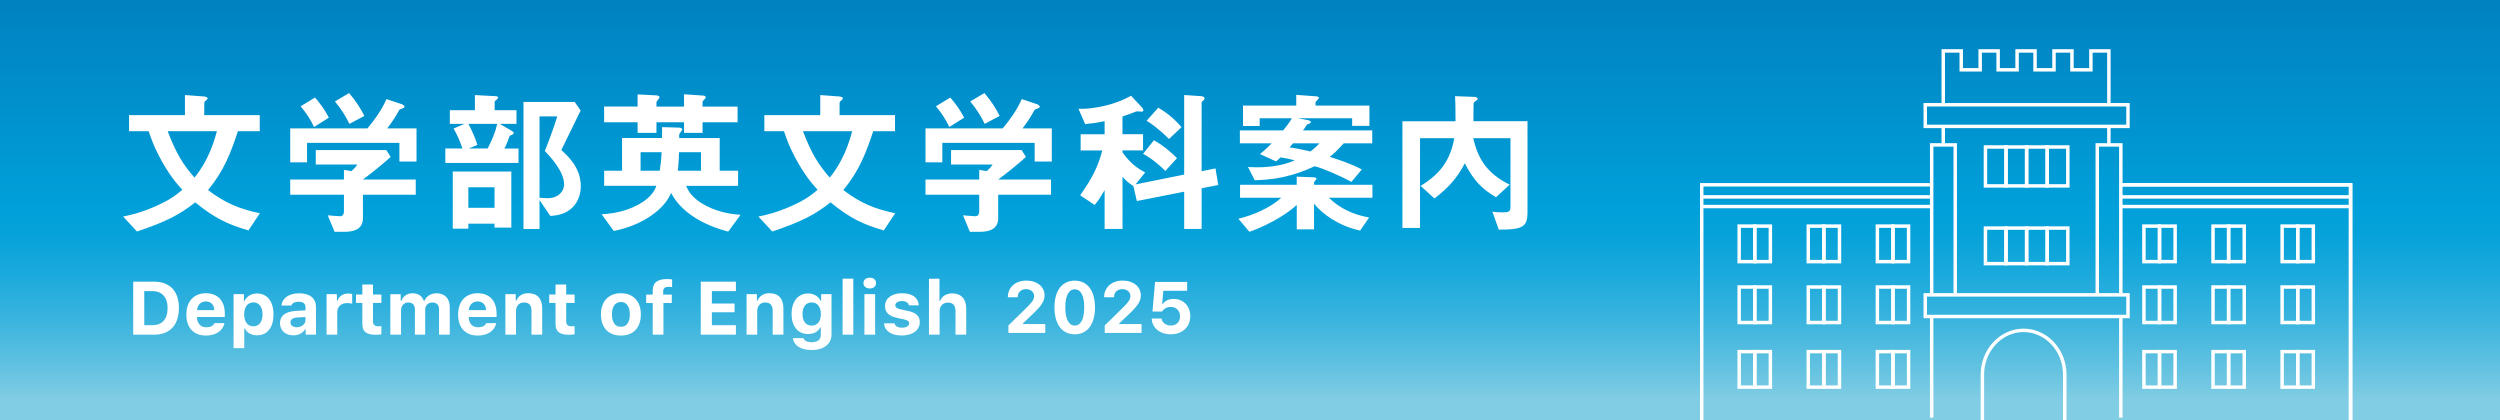<?xml version="1.0" encoding="UTF-8"?>
<svg id="_レイヤー_1" data-name="レイヤー 1" xmlns="http://www.w3.org/2000/svg" width="1000" height="168" xmlns:xlink="http://www.w3.org/1999/xlink" version="1.1" viewBox="0 0 1000 168">
  <rect x="0" y="0" width="1000" height="168" fill="#333333" stroke="none"/>
  <defs>
    <style>
      .cls-1 {
        fill: url(#_名称未設定グラデーション_2);
      }

      .cls-1, .cls-2 {
        stroke-width: 0px;
      }

      .cls-2 {
        fill: #fff;
      }
    </style>
    <linearGradient id="_名称未設定グラデーション_2" data-name="名称未設定グラデーション 2" x1="20.01" y1="-196.13" x2="20.4" y2="-196.13" gradientTransform="translate(-85672.79 8961.28) rotate(-90) scale(439.37 -439.37)" gradientUnits="userSpaceOnUse">
      <stop offset="0" stop-color="#81cde4"/>
      <stop offset=".05" stop-color="#81cde4"/>
      <stop offset=".12" stop-color="#65c3e1"/>
      <stop offset=".24" stop-color="#39b4de"/>
      <stop offset=".35" stop-color="#1aa9dc"/>
      <stop offset=".44" stop-color="#06a2da"/>
      <stop offset=".5" stop-color="#00a0da"/>
      <stop offset=".95" stop-color="#0084c2"/>
      <stop offset="1" stop-color="#0081c0"/>
    </linearGradient>
  </defs>
  <rect class="cls-1" width="1000" height="168.87"/>
  <g>
    <polygon class="cls-2" points="939.47 168.45 939.47 74.61 848.22 74.61 848.22 73.22 940.85 73.22 940.85 168.45 939.47 168.45"/>
    <polygon class="cls-2" points="772.48 74.61 681.38 74.61 681.38 168.45 680 168.45 680 73.22 772.48 73.22 772.48 74.61 772.48 74.61"/>
    <polygon class="cls-2" points="695.67 90.44 695.67 89.75 702.6 89.75 702.6 105.35 694.98 105.35 694.98 89.75 695.67 89.75 695.67 90.44 696.36 90.44 696.36 103.96 701.22 103.96 701.22 91.14 695.67 91.14 695.67 90.44 696.36 90.44 695.67 90.44"/>
    <polygon class="cls-2" points="701.91 90.44 701.91 89.75 708.84 89.75 708.84 105.35 701.22 105.35 701.22 89.75 701.91 89.75 701.91 90.44 702.6 90.44 702.6 103.96 707.46 103.96 707.46 91.14 701.91 91.14 701.91 90.44 702.6 90.44 701.91 90.44"/>
    <polygon class="cls-2" points="723.31 90.44 723.31 89.75 730.24 89.75 730.24 105.35 722.62 105.35 722.62 89.75 723.31 89.75 723.31 90.44 724 90.44 724 103.96 728.86 103.96 728.86 91.14 723.31 91.14 723.31 90.44 724 90.44 723.31 90.44"/>
    <polygon class="cls-2" points="729.55 90.44 729.55 89.75 736.48 89.75 736.48 105.35 728.86 105.35 728.86 89.75 729.55 89.75 729.55 90.44 730.24 90.44 730.24 103.96 735.1 103.96 735.1 91.14 729.55 91.14 729.55 90.44 730.24 90.44 729.55 90.44"/>
    <polygon class="cls-2" points="750.95 90.44 750.95 89.75 757.88 89.75 757.88 105.35 750.26 105.35 750.26 89.75 750.95 89.75 750.95 90.44 751.64 90.44 751.64 103.96 756.5 103.96 756.5 91.14 750.95 91.14 750.95 90.44 751.64 90.44 750.95 90.44"/>
    <polygon class="cls-2" points="757.19 90.44 757.19 89.75 764.12 89.75 764.12 105.35 756.5 105.35 756.5 89.75 757.19 89.75 757.19 90.44 757.88 90.44 757.88 103.96 762.74 103.96 762.74 91.14 757.19 91.14 757.19 90.44 757.88 90.44 757.19 90.44"/>
    <polygon class="cls-2" points="695.67 114.8 695.67 114.11 702.6 114.11 702.6 129.71 694.98 129.71 694.98 114.11 695.67 114.11 695.67 114.8 696.36 114.8 696.36 128.32 701.22 128.32 701.22 115.5 695.67 115.5 695.67 114.8 696.36 114.8 695.67 114.8"/>
    <polygon class="cls-2" points="701.91 114.8 701.91 114.11 708.84 114.11 708.84 129.71 701.22 129.71 701.22 114.11 701.91 114.11 701.91 114.8 702.6 114.8 702.6 128.32 707.46 128.32 707.46 115.5 701.91 115.5 701.91 114.8 702.6 114.8 701.91 114.8"/>
    <polygon class="cls-2" points="723.31 114.8 723.31 114.11 730.24 114.11 730.24 129.71 722.62 129.71 722.62 114.11 723.31 114.11 723.31 114.8 724 114.8 724 128.32 728.86 128.32 728.86 115.5 723.31 115.5 723.31 114.8 724 114.8 723.31 114.8"/>
    <polygon class="cls-2" points="729.55 114.8 729.55 114.11 736.48 114.11 736.48 129.71 728.86 129.71 728.86 114.11 729.55 114.11 729.55 114.8 730.24 114.8 730.24 128.32 735.1 128.32 735.1 115.5 729.55 115.5 729.55 114.8 730.24 114.8 729.55 114.8"/>
    <polygon class="cls-2" points="750.95 114.8 750.95 114.11 757.88 114.11 757.88 129.71 750.26 129.71 750.26 114.11 750.95 114.11 750.95 114.8 751.64 114.8 751.64 128.32 756.5 128.32 756.5 115.5 750.95 115.5 750.95 114.8 751.64 114.8 750.95 114.8"/>
    <polygon class="cls-2" points="757.19 114.8 757.19 114.11 764.12 114.11 764.12 129.71 756.5 129.71 756.5 114.11 757.19 114.11 757.19 114.8 757.88 114.8 757.88 128.32 762.74 128.32 762.74 115.5 757.19 115.5 757.19 114.8 757.88 114.8 757.19 114.8"/>
    <polygon class="cls-2" points="695.67 140.65 695.67 139.96 702.6 139.96 702.6 155.55 694.98 155.55 694.98 139.96 695.67 139.96 695.67 140.65 696.36 140.65 696.36 154.17 701.22 154.17 701.22 141.34 695.67 141.34 695.67 140.65 696.36 140.65 695.67 140.65"/>
    <polygon class="cls-2" points="701.91 140.65 701.91 139.96 708.84 139.96 708.84 155.55 701.22 155.55 701.22 139.96 701.91 139.96 701.91 140.65 702.6 140.65 702.6 154.17 707.46 154.17 707.46 141.34 701.91 141.34 701.91 140.65 702.6 140.65 701.91 140.65"/>
    <polygon class="cls-2" points="723.31 140.65 723.31 139.96 730.24 139.96 730.24 155.55 722.62 155.55 722.62 139.96 723.31 139.96 723.31 140.65 724 140.65 724 154.17 728.86 154.17 728.86 141.34 723.31 141.34 723.31 140.65 724 140.65 723.31 140.65"/>
    <polygon class="cls-2" points="729.55 140.65 729.55 139.96 736.48 139.96 736.48 155.55 728.86 155.55 728.86 139.96 729.55 139.96 729.55 140.65 730.24 140.65 730.24 154.17 735.1 154.17 735.1 141.34 729.55 141.34 729.55 140.65 730.24 140.65 729.55 140.65"/>
    <polygon class="cls-2" points="750.95 140.65 750.95 139.96 757.88 139.96 757.88 155.55 750.26 155.55 750.26 139.96 750.95 139.96 750.95 140.65 751.64 140.65 751.64 154.17 756.5 154.17 756.5 141.34 750.95 141.34 750.95 140.65 751.64 140.65 750.95 140.65"/>
    <polygon class="cls-2" points="757.19 140.65 757.19 139.96 764.12 139.96 764.12 155.55 756.5 155.55 756.5 139.96 757.19 139.96 757.19 140.65 757.88 140.65 757.88 154.17 762.74 154.17 762.74 141.34 757.19 141.34 757.19 140.65 757.88 140.65 757.19 140.65"/>
    <polyline class="cls-2" points="680.7 78.06 773.07 78.06 773.07 79.45 680.7 79.45"/>
    <polyline class="cls-2" points="680.7 81.93 773.07 81.93 773.07 83.31 680.7 83.31"/>
    <polyline class="cls-2" points="771.98 167.05 771.98 127.17 773.36 127.17 773.36 167.05"/>
    <polygon class="cls-2" points="771.98 117.37 771.98 57.27 782.78 57.27 782.78 117.67 781.4 117.67 781.4 58.66 773.36 58.66 773.36 117.37 771.98 117.37 771.98 117.37"/>
    <polygon class="cls-2" points="848.52 73.22 941 73.22 941 168.45 939.62 168.45 939.62 74.61 848.52 74.61 848.52 73.22 848.52 73.22"/>
    <polygon class="cls-2" points="925.33 90.44 925.33 91.14 919.78 91.14 919.78 103.96 924.64 103.96 924.64 90.44 925.33 90.44 925.33 91.14 925.33 90.44 926.02 90.44 926.02 105.35 918.4 105.35 918.4 89.75 926.02 89.75 926.02 90.44 925.33 90.44"/>
    <polygon class="cls-2" points="919.09 90.44 919.09 91.14 913.54 91.14 913.54 103.96 918.4 103.96 918.4 90.44 919.09 90.44 919.09 91.14 919.09 90.44 919.78 90.44 919.78 105.35 912.16 105.35 912.16 89.75 919.78 89.75 919.78 90.44 919.09 90.44"/>
    <polygon class="cls-2" points="897.69 90.44 897.69 91.14 892.14 91.14 892.14 103.96 897 103.96 897 90.44 897.69 90.44 897.69 91.14 897.69 90.44 898.38 90.44 898.38 105.35 890.76 105.35 890.76 89.75 898.38 89.75 898.38 90.44 897.69 90.44"/>
    <polygon class="cls-2" points="891.45 90.44 891.45 91.14 885.9 91.14 885.9 103.96 890.76 103.96 890.76 90.44 891.45 90.44 891.45 91.14 891.45 90.44 892.14 90.44 892.14 105.35 884.52 105.35 884.52 89.75 892.14 89.75 892.14 90.44 891.45 90.44"/>
    <polygon class="cls-2" points="870.05 90.44 870.05 91.14 864.5 91.14 864.5 103.96 869.36 103.96 869.36 90.44 870.05 90.44 870.05 91.14 870.05 90.44 870.75 90.44 870.75 105.35 863.12 105.35 863.12 89.75 870.75 89.75 870.75 90.44 870.05 90.44"/>
    <polygon class="cls-2" points="863.81 90.44 863.81 91.14 858.26 91.14 858.26 103.96 863.12 103.96 863.12 90.44 863.81 90.44 863.81 91.14 863.81 90.44 864.5 90.44 864.5 105.35 856.88 105.35 856.88 89.75 864.5 89.75 864.5 90.44 863.81 90.44"/>
    <polygon class="cls-2" points="925.33 114.8 925.33 115.5 919.78 115.5 919.78 128.32 924.64 128.32 924.64 114.8 925.33 114.8 925.33 115.5 925.33 114.8 926.02 114.8 926.02 129.71 918.4 129.71 918.4 114.11 926.02 114.11 926.02 114.8 925.33 114.8"/>
    <polygon class="cls-2" points="919.09 114.8 919.09 115.5 913.54 115.5 913.54 128.32 918.4 128.32 918.4 114.8 919.09 114.8 919.09 115.5 919.09 114.8 919.78 114.8 919.78 129.71 912.16 129.71 912.16 114.11 919.78 114.11 919.78 114.8 919.09 114.8"/>
    <polygon class="cls-2" points="897.69 114.8 897.69 115.5 892.14 115.5 892.14 128.32 897 128.32 897 114.8 897.69 114.8 897.69 115.5 897.69 114.8 898.38 114.8 898.38 129.71 890.76 129.71 890.76 114.11 898.38 114.11 898.38 114.8 897.69 114.8"/>
    <polygon class="cls-2" points="891.45 114.8 891.45 115.5 885.9 115.5 885.9 128.32 890.76 128.32 890.76 114.8 891.45 114.8 891.45 115.5 891.45 114.8 892.14 114.8 892.14 129.71 884.52 129.71 884.52 114.11 892.14 114.11 892.14 114.8 891.45 114.8"/>
    <polygon class="cls-2" points="870.05 114.8 870.05 115.5 864.5 115.5 864.5 128.32 869.36 128.32 869.36 114.8 870.05 114.8 870.05 115.5 870.05 114.8 870.75 114.8 870.75 129.71 863.12 129.71 863.12 114.11 870.75 114.11 870.75 114.8 870.05 114.8"/>
    <polygon class="cls-2" points="863.81 114.8 863.81 115.5 858.26 115.5 858.26 128.32 863.12 128.32 863.12 114.8 863.81 114.8 863.81 115.5 863.81 114.8 864.5 114.8 864.5 129.71 856.88 129.71 856.88 114.11 864.5 114.11 864.5 114.8 863.81 114.8"/>
    <polygon class="cls-2" points="925.33 140.65 925.33 141.34 919.78 141.34 919.78 154.17 924.64 154.17 924.64 140.65 925.33 140.65 925.33 141.34 925.33 140.65 926.02 140.65 926.02 155.55 918.4 155.55 918.4 139.96 926.02 139.96 926.02 140.65 925.33 140.65"/>
    <polygon class="cls-2" points="919.09 140.65 919.09 141.34 913.54 141.34 913.54 154.17 918.4 154.17 918.4 140.65 919.09 140.65 919.09 141.34 919.09 140.65 919.78 140.65 919.78 155.55 912.16 155.55 912.16 139.96 919.78 139.96 919.78 140.65 919.09 140.65"/>
    <polygon class="cls-2" points="897.69 140.65 897.69 141.34 892.14 141.34 892.14 154.17 897 154.17 897 140.65 897.69 140.65 897.69 141.34 897.69 140.65 898.38 140.65 898.38 155.55 890.76 155.55 890.76 139.96 898.38 139.96 898.38 140.65 897.69 140.65"/>
    <polygon class="cls-2" points="891.45 140.65 891.45 141.34 885.9 141.34 885.9 154.17 890.76 154.17 890.76 140.65 891.45 140.65 891.45 141.34 891.45 140.65 892.14 140.65 892.14 155.55 884.52 155.55 884.52 139.96 892.14 139.96 892.14 140.65 891.45 140.65"/>
    <polygon class="cls-2" points="870.05 140.65 870.05 141.34 864.5 141.34 864.5 154.17 869.36 154.17 869.36 140.65 870.05 140.65 870.05 141.34 870.05 140.65 870.75 140.65 870.75 155.55 863.12 155.55 863.12 139.96 870.75 139.96 870.75 140.65 870.05 140.65"/>
    <polygon class="cls-2" points="863.81 140.65 863.81 141.34 858.26 141.34 858.26 154.17 863.12 154.17 863.12 140.65 863.81 140.65 863.81 141.34 863.81 140.65 864.5 140.65 864.5 155.55 856.88 155.55 856.88 139.96 864.5 139.96 864.5 140.65 863.81 140.65"/>
    <polyline class="cls-2" points="940.3 79.45 847.93 79.45 847.93 78.06 940.3 78.06"/>
    <polyline class="cls-2" points="940.3 83.31 847.93 83.31 847.93 81.93 940.3 81.93"/>
    <polyline class="cls-2" points="847.64 167.05 847.64 127.17 849.02 127.17 849.02 167.05"/>
    <polygon class="cls-2" points="847.64 117.37 847.64 58.66 839.6 58.66 839.6 117.67 838.22 117.67 838.22 57.27 849.02 57.27 849.02 117.37 847.64 117.37 847.64 117.37"/>
    <polygon class="cls-2" points="851.19 50.56 851.19 51.25 769.41 51.25 769.41 41.21 851.88 41.21 851.88 51.25 851.19 51.25 851.19 50.56 850.5 50.56 850.5 42.6 770.8 42.6 770.8 49.87 851.19 49.87 851.19 50.56 850.5 50.56 851.19 50.56"/>
    <polygon class="cls-2" points="851.19 126.6 851.19 127.29 769.41 127.29 769.41 117.25 851.88 117.25 851.88 127.29 851.19 127.29 851.19 126.6 850.5 126.6 850.5 118.64 770.8 118.64 770.8 125.91 851.19 125.91 851.19 126.6 850.5 126.6 851.19 126.6"/>
    <path class="cls-2" d="M825.21,168.24v-18.42c0-4.69-1.79-8.94-4.65-12.02-2.87-3.08-6.8-4.97-11.13-4.97-4.32,0-8.26,1.9-11.13,4.97-2.87,3.08-4.65,7.33-4.65,12.02v18.42h-1.38v-18.42c0-5.04,1.92-9.63,5.03-12.96,3.1-3.33,7.4-5.42,12.14-5.41,4.74,0,9.04,2.08,12.14,5.41,3.1,3.33,5.03,7.92,5.03,12.96v18.42h-1.38Z"/>
    <polyline class="cls-2" points="778 50.54 778 58.26 776.61 58.26 776.61 50.54"/>
    <polygon class="cls-2" points="842.86 41.33 842.86 30.67 842.86 27.92 842.86 21.06 837.05 21.06 837.05 28.61 828.09 28.61 828.09 21.06 822.29 21.06 822.29 28.61 813.33 28.61 813.33 21.06 807.52 21.06 807.52 28.61 798.56 28.61 798.56 21.06 792.76 21.06 792.76 28.61 783.8 28.61 783.8 21.06 778 21.06 778 27.92 778 30.67 778 41.92 776.61 41.92 776.61 30.67 776.61 27.92 776.61 19.67 785.18 19.67 785.18 27.23 791.38 27.23 791.38 19.67 799.95 19.67 799.95 27.23 806.14 27.23 806.14 19.67 814.71 19.67 814.71 27.23 820.9 27.23 820.91 19.67 829.48 19.67 829.48 27.23 835.67 27.23 835.67 19.67 844.24 19.67 844.24 27.92 844.24 30.67 844.24 41.33 842.86 41.33 842.86 41.33"/>
    <polyline class="cls-2" points="842.86 57.96 842.86 50.54 844.24 50.54 844.24 57.96"/>
    <polygon class="cls-2" points="794.18 58.8 794.18 58.1 803.1 58.1 803.1 75.05 793.48 75.05 793.48 58.1 794.18 58.1 794.18 58.8 794.87 58.8 794.87 73.67 801.72 73.67 801.72 59.49 794.18 59.49 794.18 58.8 794.87 58.8 794.18 58.8"/>
    <polygon class="cls-2" points="802.41 58.8 802.41 58.1 811.34 58.1 811.34 75.05 801.72 75.05 801.72 58.1 802.41 58.1 802.41 58.8 803.1 58.8 803.1 73.67 809.96 73.67 809.96 59.49 802.41 59.49 802.41 58.8 803.1 58.8 802.41 58.8"/>
    <polygon class="cls-2" points="810.65 58.8 810.65 58.1 819.58 58.1 819.58 75.05 809.96 75.05 809.96 58.1 810.65 58.1 810.65 58.8 811.34 58.8 811.34 73.67 818.2 73.67 818.2 59.49 810.65 59.49 810.65 58.8 811.34 58.8 810.65 58.8"/>
    <polygon class="cls-2" points="818.89 58.8 818.89 58.1 827.82 58.1 827.82 75.05 818.2 75.05 818.2 58.1 818.89 58.1 818.89 58.8 819.58 58.8 819.58 73.67 826.43 73.67 826.43 59.49 818.89 59.49 818.89 58.8 819.58 58.8 818.89 58.8"/>
    <polygon class="cls-2" points="794.18 91.24 794.18 90.54 803.1 90.54 803.1 106.14 793.48 106.14 793.48 90.54 794.18 90.54 794.18 91.24 794.87 91.24 794.87 104.76 801.72 104.76 801.72 91.93 794.18 91.93 794.18 91.24 794.87 91.24 794.18 91.24"/>
    <polygon class="cls-2" points="802.41 91.24 802.41 90.54 811.34 90.54 811.34 106.14 801.72 106.14 801.72 90.54 802.41 90.54 802.41 91.24 803.1 91.24 803.1 104.76 809.96 104.76 809.96 91.93 802.41 91.93 802.41 91.24 803.1 91.24 802.41 91.24"/>
    <polygon class="cls-2" points="810.65 91.24 810.65 90.54 819.58 90.54 819.58 106.14 809.96 106.14 809.96 90.54 810.65 90.54 810.65 91.24 811.34 91.24 811.34 104.76 818.2 104.76 818.2 91.93 810.65 91.93 810.65 91.24 811.34 91.24 810.65 91.24"/>
    <polygon class="cls-2" points="818.89 91.24 818.89 90.54 827.82 90.54 827.82 106.14 818.2 106.14 818.2 90.54 818.89 90.54 818.89 91.24 819.58 91.24 819.58 104.76 826.43 104.76 826.43 91.93 818.89 91.93 818.89 91.24 819.58 91.24 818.89 91.24"/>
  </g>
  <path class="cls-2" d="M371.56,133.87h4.28v-9.3c0-.53.08-1.01.23-1.44.15-.43.37-.8.66-1.11s.64-.55,1.06-.72c.42-.17.89-.26,1.43-.26.98,0,1.72.29,2.23.86.5.57.76,1.42.76,2.55v9.42h4.28v-10.43c0-.97-.12-1.83-.37-2.59-.25-.76-.61-1.4-1.09-1.91-.48-.51-1.06-.91-1.75-1.18-.69-.27-1.46-.4-2.34-.4-1.2,0-2.22.26-3.06.79-.85.52-1.46,1.25-1.83,2.18h-.26v-8.85h-4.2v22.39ZM355.16,125.45c.77.76,1.94,1.32,3.52,1.66l2.94.66c.71.16,1.23.36,1.56.61s.48.58.48.98c0,.26-.07.5-.21.71-.14.21-.33.39-.57.54-.24.15-.54.27-.89.35-.35.08-.73.12-1.14.12-.86,0-1.55-.15-2.06-.45-.51-.3-.85-.73-1.01-1.29h-4.17c.07.78.28,1.48.64,2.08.36.6.84,1.11,1.45,1.52.61.41,1.34.73,2.19.94s1.81.32,2.88.32,2.03-.13,2.9-.38c.88-.25,1.63-.61,2.26-1.08.63-.47,1.11-1.03,1.46-1.68.35-.66.52-1.39.52-2.2,0-.61-.09-1.15-.27-1.62-.18-.47-.46-.89-.83-1.25-.37-.36-.84-.67-1.42-.93-.57-.25-1.25-.47-2.04-.65l-3.04-.66c-.75-.17-1.31-.38-1.66-.63-.35-.25-.53-.58-.53-.98,0-.25.07-.49.2-.7.13-.21.32-.39.56-.54.24-.15.52-.27.84-.35.32-.08.68-.12,1.06-.12.79,0,1.43.15,1.91.45.48.3.77.71.88,1.24h3.95c-.12-1.56-.76-2.75-1.92-3.58-1.17-.83-2.78-1.24-4.85-1.24-1.01,0-1.93.12-2.76.37-.83.24-1.54.59-2.13,1.04-.59.45-1.05.98-1.37,1.62s-.48,1.33-.48,2.09c0,1.25.38,2.26,1.15,3.03ZM348.95,115.23c.31-.11.57-.26.79-.45.22-.19.39-.42.51-.68.12-.26.18-.55.18-.87s-.06-.62-.18-.88c-.12-.26-.29-.49-.51-.68-.22-.19-.48-.34-.79-.44-.31-.1-.65-.15-1.04-.15s-.73.05-1.04.15c-.31.1-.58.25-.8.44s-.39.42-.51.68-.18.56-.18.88.06.6.18.87c.12.26.29.49.51.68s.49.34.8.45c.31.11.66.16,1.04.16s.73-.05,1.04-.16ZM345.77,133.87h4.28v-16.21h-4.28v16.21ZM337.04,133.87h4.28v-22.39h-4.28v22.39ZM327.92,139.57c.98-.29,1.82-.7,2.52-1.24.7-.54,1.23-1.19,1.6-1.95.37-.76.56-1.62.56-2.57v-16.15h-4.14v2.6h-.26c-.22-.44-.49-.84-.82-1.2-.33-.36-.71-.66-1.14-.9-.43-.24-.89-.43-1.39-.57-.5-.13-1.02-.2-1.57-.2-1.03,0-1.95.19-2.78.58-.82.39-1.52.94-2.09,1.65-.57.72-1.01,1.58-1.32,2.59-.3,1.01-.46,2.15-.46,3.4s.15,2.33.46,3.31c.3.98.74,1.82,1.31,2.52.57.7,1.26,1.23,2.06,1.61.81.38,1.72.57,2.73.57,1.15,0,2.13-.22,2.96-.66.83-.44,1.47-1.09,1.92-1.95h.26v3c0,.92-.32,1.63-.95,2.13s-1.53.75-2.68.75c-.93,0-1.68-.15-2.26-.44-.57-.29-.91-.69-1.02-1.19h-4.23c.07.71.29,1.36.67,1.95.38.58.89,1.08,1.53,1.5.64.42,1.4.74,2.29.96.88.23,1.86.34,2.94.34,1.22,0,2.33-.14,3.31-.43ZM328.12,127.55c-.17.57-.41,1.05-.73,1.45-.32.4-.71.71-1.17.93-.46.22-.98.32-1.56.32s-1.09-.11-1.55-.32c-.46-.22-.84-.52-1.15-.93-.31-.4-.54-.89-.71-1.46-.16-.57-.24-1.22-.24-1.93s.08-1.34.24-1.92c.16-.57.4-1.06.71-1.46.31-.4.7-.71,1.15-.93.45-.22.96-.32,1.54-.32s1.09.11,1.55.32c.46.22.84.52,1.16.93.32.4.56.89.73,1.46.17.57.26,1.22.26,1.93s-.08,1.36-.25,1.92ZM298.6,133.87h4.28v-9.35c0-.53.07-1.01.22-1.45.15-.44.36-.81.64-1.12.28-.31.61-.55,1.01-.71.39-.17.84-.25,1.34-.25,1.02,0,1.77.29,2.26.86.48.57.73,1.42.73,2.55v9.46h4.28v-10.48c0-1.94-.47-3.44-1.42-4.5-.95-1.06-2.32-1.59-4.12-1.59-1.2,0-2.21.26-3.02.79-.81.52-1.4,1.25-1.77,2.17h-.26v-2.6h-4.14v16.21ZM294.36,130.07h-9.61v-5.16h9.07v-3.51h-9.07v-4.95h9.61v-3.79h-14.05v21.2h14.05v-3.79ZM261.09,133.87h4.28v-12.68h3.35v-3.36h-3.44v-1.19c0-.67.17-1.15.52-1.45.35-.3.9-.46,1.65-.46.29,0,.57.01.82.04.25.02.44.05.58.08v-3.07c-.31-.05-.62-.09-.92-.12-.3-.03-.66-.04-1.08-.04-1.9,0-3.34.36-4.31,1.09-.97.72-1.45,1.91-1.45,3.54v1.59h-2.62v3.36h2.62v12.68ZM251.72,133.65c.99-.38,1.83-.94,2.51-1.67.69-.73,1.21-1.62,1.57-2.67.36-1.05.54-2.23.54-3.56s-.18-2.49-.55-3.53c-.37-1.04-.9-1.93-1.59-2.66-.69-.73-1.53-1.29-2.51-1.68-.98-.39-2.09-.58-3.33-.58s-2.34.19-3.33.58c-.98.39-1.82.95-2.51,1.68-.69.73-1.22,1.62-1.59,2.66-.37,1.04-.55,2.22-.55,3.53s.18,2.51.54,3.56c.36,1.05.89,1.94,1.57,2.67.69.73,1.52,1.29,2.51,1.67.99.38,2.11.57,3.35.57s2.36-.19,3.35-.57ZM245.71,129.43c-.62-.86-.93-2.09-.93-3.67,0-.77.08-1.47.24-2.09.16-.62.39-1.14.7-1.56.3-.42.68-.74,1.12-.97.45-.23.95-.34,1.52-.34s1.07.11,1.51.34c.44.23.82.55,1.12.97.31.42.54.94.71,1.56.16.62.24,1.31.24,2.09,0,1.58-.31,2.8-.93,3.67-.62.87-1.51,1.3-2.65,1.3s-2.04-.43-2.66-1.29ZM222.21,113.81v4.01h-2.53v3.36h2.53v8.3c0,.79.1,1.47.3,2.03.2.56.52,1.02.96,1.37.44.36,1.01.62,1.7.79.7.17,1.54.25,2.53.25.41,0,.81-.02,1.18-.06.38-.04.7-.08.96-.13v-3.26c-.21.02-.4.03-.57.04-.18,0-.41.01-.69.01-.73,0-1.27-.17-1.6-.5-.33-.33-.5-.85-.5-1.56v-7.29h3.37v-3.36h-3.37v-4.01h-4.28ZM202.12,133.87h4.28v-9.35c0-.53.07-1.01.22-1.45.15-.44.36-.81.64-1.12.28-.31.61-.55,1.01-.71.39-.17.84-.25,1.34-.25,1.02,0,1.77.29,2.26.86.48.57.73,1.42.73,2.55v9.46h4.28v-10.48c0-1.94-.47-3.44-1.42-4.5-.95-1.06-2.32-1.59-4.12-1.59-1.2,0-2.21.26-3.02.79-.81.52-1.4,1.25-1.77,2.17h-.26v-2.6h-4.14v16.21ZM194.51,129.25c-.23.54-.62.95-1.18,1.24-.56.29-1.27.43-2.12.43-.56,0-1.06-.09-1.51-.27-.45-.18-.84-.44-1.15-.78-.32-.34-.57-.75-.75-1.23-.18-.48-.28-1.02-.29-1.63v-.22h11.12v-1.31c0-1.28-.17-2.43-.51-3.45-.34-1.01-.84-1.87-1.49-2.57-.65-.7-1.45-1.24-2.39-1.61-.94-.37-2.01-.56-3.2-.56s-2.29.2-3.25.6c-.96.4-1.78.96-2.45,1.7-.68.73-1.19,1.63-1.55,2.68-.36,1.05-.54,2.24-.54,3.56s.18,2.49.53,3.53c.35,1.04.87,1.92,1.54,2.64.68.72,1.5,1.27,2.47,1.65.97.38,2.07.57,3.31.57.99,0,1.9-.12,2.74-.35.84-.23,1.57-.56,2.21-.99.64-.43,1.16-.95,1.58-1.56.42-.61.71-1.3.87-2.06h-3.98ZM193.45,121.51c.6.62.92,1.47.97,2.55h-6.91c.04-.53.15-1.01.34-1.43.19-.43.43-.79.74-1.09.31-.3.67-.54,1.08-.71.41-.17.87-.25,1.37-.25,1.01,0,1.81.31,2.41.93ZM156.14,133.87h4.28v-9.76c0-.45.07-.87.21-1.25.14-.38.34-.71.6-.98.25-.27.56-.49.9-.65.35-.16.73-.24,1.15-.24.84,0,1.5.24,1.97.71.47.47.71,1.14.71,2v10.17h4.11v-9.92c0-.43.07-.83.2-1.19.13-.36.32-.67.57-.93.25-.26.55-.46.9-.61s.74-.22,1.18-.22c1.8,0,2.7.96,2.7,2.88v9.99h4.28v-11.12c0-.83-.12-1.58-.37-2.26-.24-.67-.59-1.24-1.04-1.71-.45-.47-1-.83-1.65-1.09-.65-.25-1.38-.38-2.18-.38-.57,0-1.11.07-1.62.21-.51.14-.97.35-1.4.61-.42.26-.79.58-1.11.95-.32.37-.57.78-.76,1.23h-.26c-.32-.95-.86-1.69-1.62-2.21-.76-.52-1.71-.79-2.86-.79-.53,0-1.03.07-1.51.21-.48.14-.9.34-1.29.6-.38.26-.72.58-1.01.95-.29.37-.52.79-.68,1.25h-.26v-2.64h-4.14v16.21ZM144.93,113.81v4.01h-2.53v3.36h2.53v8.3c0,.79.1,1.47.3,2.03.2.56.52,1.02.96,1.37.44.36,1.01.62,1.7.79.7.17,1.54.25,2.53.25.41,0,.81-.02,1.18-.06.38-.04.7-.08.96-.13v-3.26c-.21.02-.4.03-.57.04-.18,0-.41.01-.69.01-.73,0-1.27-.17-1.6-.5-.33-.33-.5-.85-.5-1.56v-7.29h3.37v-3.36h-3.37v-4.01h-4.28ZM130.62,133.87h4.28v-8.98c0-.57.1-1.08.29-1.53.19-.45.46-.84.81-1.15.35-.32.76-.56,1.24-.73.48-.17,1.01-.25,1.6-.25.18,0,.36,0,.57.02.2.01.39.03.58.06.19.02.36.05.51.09.16.03.28.07.37.1v-3.89c-.19-.07-.44-.12-.76-.15-.32-.03-.62-.05-.92-.05-.52,0-1.01.07-1.46.22-.46.15-.86.35-1.23.6-.36.25-.67.56-.93.9-.25.35-.44.72-.54,1.12h-.26v-2.59h-4.14v16.21ZM120.13,133.49c.83-.42,1.45-1,1.87-1.74h.26v2.12h4.14v-11.06c0-.86-.15-1.63-.45-2.31-.3-.68-.73-1.26-1.3-1.73-.57-.47-1.27-.83-2.11-1.08-.84-.25-1.79-.37-2.86-.37s-1.95.11-2.78.34c-.84.23-1.56.55-2.18.98-.62.43-1.11.94-1.48,1.54-.37.6-.59,1.28-.65,2.02h3.94c.18-.49.51-.86,1.01-1.12.5-.25,1.14-.38,1.91-.38.89,0,1.57.18,2.04.55.47.37.7.89.7,1.56v1.32l-3.92.24c-2.03.12-3.58.59-4.66,1.42-1.08.83-1.62,1.98-1.62,3.46,0,.74.13,1.42.39,2.01.26.6.62,1.11,1.09,1.54.47.43,1.03.75,1.68.98s1.36.35,2.15.35c1.06,0,2-.21,2.83-.62ZM116.89,130.38c-.47-.34-.71-.82-.71-1.43,0-1.18.91-1.83,2.73-1.95l3.28-.21v1.19c0,.41-.09.79-.26,1.15s-.42.66-.73.93c-.31.26-.68.47-1.1.62-.42.15-.88.22-1.38.22-.74,0-1.35-.17-1.82-.51ZM99.8,130.21c-.45-.22-.84-.54-1.15-.95-.32-.41-.56-.91-.73-1.5-.17-.59-.26-1.25-.26-2s.09-1.41.26-2.01c.17-.59.42-1.09.73-1.51.32-.41.71-.73,1.16-.95s.97-.33,1.54-.33,1.08.11,1.53.33c.45.22.84.54,1.15.95.32.41.56.91.73,1.5.17.59.25,1.25.25,2s-.08,1.43-.25,2.02c-.17.59-.41,1.09-.72,1.51-.31.41-.7.73-1.15.94-.46.22-.97.32-1.55.32s-1.08-.11-1.53-.33ZM101.19,117.59c-.5.13-.97.33-1.39.58-.42.25-.8.56-1.14.93-.34.36-.61.77-.83,1.22h-.26v-2.66h-4.14v21.59h4.28v-7.86h.26c.4.86,1.03,1.53,1.87,2.01.85.48,1.85.72,3.02.72,1.01,0,1.92-.19,2.73-.57.81-.38,1.5-.93,2.06-1.65.57-.71,1-1.59,1.3-2.62.3-1.03.45-2.21.45-3.52s-.15-2.49-.46-3.52c-.3-1.03-.74-1.91-1.32-2.63-.57-.72-1.27-1.27-2.08-1.65-.81-.38-1.73-.57-2.76-.57-.56,0-1.09.07-1.59.2ZM85.81,129.25c-.23.54-.62.95-1.18,1.24-.56.29-1.27.43-2.12.43-.56,0-1.06-.09-1.51-.27-.45-.18-.84-.44-1.15-.78-.32-.34-.57-.75-.75-1.23-.18-.48-.28-1.02-.29-1.63v-.22h11.12v-1.31c0-1.28-.17-2.43-.51-3.45-.34-1.01-.84-1.87-1.49-2.57-.65-.7-1.45-1.24-2.39-1.61-.94-.37-2.01-.56-3.2-.56s-2.29.2-3.25.6c-.96.4-1.78.96-2.45,1.7-.68.73-1.19,1.63-1.55,2.68-.36,1.05-.54,2.24-.54,3.56s.18,2.49.53,3.53c.35,1.04.87,1.92,1.54,2.64.68.72,1.5,1.27,2.47,1.65.97.38,2.07.57,3.31.57.99,0,1.9-.12,2.74-.35.84-.23,1.57-.56,2.21-.99.64-.43,1.16-.95,1.58-1.56.42-.61.71-1.3.87-2.06h-3.98ZM84.75,121.51c.6.62.92,1.47.97,2.55h-6.91c.04-.53.15-1.01.34-1.43.19-.43.43-.79.74-1.09.31-.3.67-.54,1.08-.71.41-.17.87-.25,1.37-.25,1.01,0,1.81.31,2.41.93ZM57.72,116.44h3.2c.96,0,1.82.15,2.58.45.76.3,1.4.74,1.92,1.32.52.58.93,1.29,1.2,2.12.28.84.42,1.79.42,2.86,0,2.25-.53,3.97-1.59,5.14-1.06,1.17-2.57,1.76-4.54,1.76h-3.2v-13.64ZM53.28,112.65v21.22h8.35c1.59,0,3-.24,4.23-.71,1.23-.48,2.28-1.17,3.12-2.08.85-.91,1.49-2.04,1.93-3.37.44-1.34.66-2.87.66-4.59s-.22-3.13-.67-4.43c-.45-1.3-1.09-2.4-1.94-3.29-.85-.9-1.89-1.58-3.12-2.04-1.23-.47-2.64-.7-4.22-.7h-8.35Z"/>
  <path class="cls-2" d="M611,85.43v-36.94h-21.62c0-1.12,0-6.6.06-6.98,0-.31.19-.75.93-1.18.25-.19.75-.44.75-.93l-.75-.62-8.35-.31c.12,2.24.19,3.43.19,10.03h-21.24v42.67h7.04v-35.88h13.7c-1.5,8.1-4.92,13.89-13.46,19.06l5.54,5.05c5.42-4.24,8.97-7.97,12.15-14.08,3.49,6.91,6.85,10.22,12.46,13.58l5.48-5.05c-9.59-4.61-12.89-11.15-14.58-18.56h14.89v27.66c0,1.81-1.06,1.99-2.99,1.99-2.18,0-3.49-.12-4.24-.25l2.55,7.16c8.91,0,11.46-.87,11.46-6.42ZM548.97,79.08v-5.17h-23.36v-1.06l.62-.75.37-.56c0-.56-.93-.62-1.06-.62l-6.85-.25v3.24h-22.67v5.17h16.51c-4.42,4.05-11.15,6.98-17.19,8.41l4.42,5.23c4.98-1.68,13.83-5.92,18.94-10.78v9.78h6.91v-10.28c3.11,3.99,9.84,8.97,18.44,10.78l3.61-5.23c-6.04-1-11.77-3.61-16.13-7.91h17.44ZM527.72,57.34c-1.12,1.25-1.99,2.06-3.55,3.24-1.43-.31-4.92-1.18-8.35-1.62l1.37-1.62h10.53ZM548.9,57.34v-5.17h-27.72c.69-.87,1-1.31,1.62-2.37.5-.12,1.5-.44,1.5-1,0-.37-.37-.62-1.5-.81l-3.68-.69h21.74v3.05h6.91v-8.1h-21.55v-1.43c.12-.25.5-.62.93-1l.44-.62c0-.56-1-.69-1.37-.69l-7.72-.56v4.3h-21.3v8.16h6.67v-3.11h12.89c-1.25,2.06-1.99,3.05-3.49,4.86h-17.32v5.17h12.71c-2.49,2.55-3.61,3.43-4.67,4.3l6.42,2.93c.37-.25.75-.62,1.81-1.62,2.3.37,3.43.62,5.67,1.18-3.61,1.74-9.22,2.8-14.95,2.8-1.62,0-2.74-.06-3.74-.12l2.68,5.29c12.46-.25,20-3.8,23.98-5.61,3.24.81,10.59,3.99,14.7,6.29l4.17-4.98c-4.05-2.18-8.35-3.61-12.83-5.05,1.93-1.5,2.74-2.31,5.61-5.42h11.4ZM487.31,74.03l-1.12-6.67-5.54,1.12v-27.41c0-.31.12-.44.81-1l.37-.62c0-.75-.75-.93-1.56-1l-6.6-.44v31.83l-19.44,3.92,3.86-4.8c-2.99-1.56-5.92-3.49-9.09-8.04v-.75h8.22v-6.48h-8.22v-7.1c2.3-.75,3.92-1.37,4.8-1.74.56-.25.75-.31,1.18-.31l1.62.12c.31,0,.75-.06.75-.5,0-.5-.25-.87-.5-1.12l-4.42-4.73c-8.85,4.92-18.69,5.42-21.05,5.17l2.68,6.17c2.55-.25,4.55-.5,7.79-1.18v5.23h-9.59v6.48h8.66c-1.62,6.04-3.43,10.22-8.85,17.94l5.79,3.86c1.56-1.74,2.8-3.92,3.99-5.92v15.51h7.16v-20.87c1.25,1.43,2.3,2.43,4.36,3.74l1.37,5.98,18.94-3.74v14.89h6.98v-16.26l6.67-1.31ZM470.8,63.26c-2.55-2.55-5.36-4.98-9.22-7.16l-4.36,5.42c4.11,2.24,7.1,5.05,8.91,6.85l4.67-5.11ZM472.6,50.86c-2.99-3.49-5.86-5.73-9.28-7.79l-4.67,5.23c4.11,2.55,7.23,5.61,8.97,7.29l4.98-4.73ZM385.65,47.06c-1.68-3.3-3.49-5.67-5.54-8.04l-5.73,3.49c2.43,2.93,3.86,5.23,5.36,8.29l5.92-3.74ZM399.86,46.38c-1.43-2.87-3.18-5.73-6.1-9.16l-5.67,3.36c2.62,3.18,4.24,5.79,5.79,8.97l5.98-3.18ZM420.41,77.9v-6.1h-21.12c3.36-2.43,8.28-6.48,11.09-9.03l-1.74-2.74h-28.22v5.79h16.63c-.5.75-1,1.43-2.37,2.62l-2.99-.5v3.86h-21.49v6.1h21.49v6.73c0,.93-.44,1.87-1.5,1.87-.75,0-4.24-.31-4.98-.37l2.74,6.6h3.92c3.8,0,7.41-1.06,7.41-5.42v-9.41h21.12ZM420.72,64.63v-13.27h-11.71c2.3-3.05,3.55-5.05,4.86-7.48l1.81-.75.25-.37c0-.5-.69-.93-1.06-1.06l-6.17-2.06c-1.87,4.3-4.61,8.1-7.6,11.71h-30.9v13.58h6.73v-7.79h36.94v7.48h6.85ZM340.87,52.48c-1.31,4.86-3.68,12.15-8.97,18.56-4.3-4.92-7.23-9.34-10.71-18.56h19.68ZM358.07,85.31c-8.29-1.81-13.64-3.92-20.74-9.28,6.42-7.79,9.09-14.89,11.96-23.55h8.72v-6.42h-22.18v-4.92c0-.5.62-.87.75-1l.62-.75c0-.62-1.25-.81-1.56-.81l-7.54-.56v8.04h-22.36v6.42h7.85c1.06,3.11,1.93,5.67,4.17,9.97,3.8,7.29,6.91,10.84,9.28,13.46-2.43,2.06-4.67,3.92-10.71,6.6-5.98,2.62-9.72,3.43-12.96,4.11l5.54,5.98c11.9-3.99,17.01-6.73,23.3-11.65,7.54,6.17,13.02,8.85,21.3,11.21l4.55-6.85ZM295.04,48.93v-6.29h-14.02v-1.99l.56-.75c.62-.44.69-.69.69-1,0-.5-.44-.62-1.31-.69l-7.35-.5v4.92h-11.03v-1.87l.75-1,.5-.75c0-.81-1.25-.87-1.5-.87l-7.29-.37v4.86h-13.39v6.29h13.39v4.24h7.54v-4.24h11.03v4.24h7.41v-4.24h14.02ZM264.64,60.89c-.19,3.92-.5,5.67-.75,7.41h-7.66v-7.41h8.41ZM280.4,68.3h-9.28c.12-1.25.37-3.18.5-7.41h8.78v7.41ZM296.22,85.93c-2.24-.19-7.85-.56-13.64-3.55-5.79-2.93-7.23-6.04-8.16-8.04h20.81v-6.04h-7.35v-13.08h-16.2v-1.25c0-.5.62-1.18.75-1.31l.5-.81c0-.69-1.06-.81-1.37-.81l-6.73-.19c0,2.49,0,3.11-.06,4.36h-15.95v13.08h-7.16v6.04h20.87c-.44,1.31-1.68,4.55-7.23,7.54-6.04,3.3-12.21,3.68-14.64,3.86l4.86,6.67c2.74-.62,8.41-1.81,14.45-5.79,5.86-3.92,7.6-7.54,8.47-9.41,4.92,9.34,15.88,13.64,22.86,15.45l4.92-6.73ZM197.81,83.13h-10.47v-8.22h10.47v8.22ZM204.53,91.04v-22.43h-23.42v22.86h6.23v-1.99h10.47v1.56h6.73ZM198.87,49.55c-.69,3.24-2.06,6.42-3.8,9.84h-7.54l3.43-1.43c-.81-2.55-1.81-5.05-3.61-8.41h11.52ZM207.4,65.19v-5.79h-5.67c.37-.62,1-1.74,1.93-4.55.25-.62.37-.69,1.25-.93l.62-.69c0-.25-.19-.5-.69-.81l-4.92-2.87h6.67v-5.48h-8.72v-3.36c0-.25.06-.31.93-.93l.44-.62c0-.5-.31-.62-1-.69l-8.28-.44v6.04h-10.03v5.48h5.86l-4.36,1.87c1.18,2.06,2.49,4.67,3.55,7.97h-6.85v5.79h29.28ZM225.65,73.79c0,2.62-2.24,5.48-6.48,5.48-.56,0-2.3-.06-3.36-.19v-32.52h7.1c-1.62,5.23-3.86,11.09-4.98,13.83,1.99,2.06,7.72,8.16,7.72,13.39ZM232.32,74.47c0-7.35-5.11-12.02-7.79-14.45,2.3-4.73,2.87-5.86,7.72-15.82l-2.37-3.43h-20.49v50.83h6.42v-11.59l4.3,6.35c9.41-.31,12.21-6.91,12.21-11.9ZM131.54,47.06c-1.68-3.3-3.49-5.67-5.54-8.04l-5.73,3.49c2.43,2.93,3.86,5.23,5.36,8.29l5.92-3.74ZM145.74,46.38c-1.43-2.87-3.18-5.73-6.1-9.16l-5.67,3.36c2.62,3.18,4.24,5.79,5.79,8.97l5.98-3.18ZM166.3,77.9v-6.1h-21.12c3.36-2.43,8.28-6.48,11.09-9.03l-1.74-2.74h-28.22v5.79h16.63c-.5.75-1,1.43-2.37,2.62l-2.99-.5v3.86h-21.49v6.1h21.49v6.73c0,.93-.44,1.87-1.5,1.87-.75,0-4.24-.31-4.98-.37l2.74,6.6h3.92c3.8,0,7.41-1.06,7.41-5.42v-9.41h21.12ZM166.61,64.63v-13.27h-11.71c2.3-3.05,3.55-5.05,4.86-7.48l1.81-.75.25-.37c0-.5-.69-.93-1.06-1.06l-6.17-2.06c-1.87,4.3-4.61,8.1-7.6,11.71h-30.9v13.58h6.73v-7.79h36.94v7.48h6.85ZM86.76,52.48c-1.31,4.86-3.68,12.15-8.97,18.56-4.3-4.92-7.23-9.34-10.71-18.56h19.68ZM103.95,85.31c-8.29-1.81-13.64-3.92-20.74-9.28,6.42-7.79,9.09-14.89,11.96-23.55h8.72v-6.42h-22.18v-4.92c0-.5.62-.87.75-1l.62-.75c0-.62-1.25-.81-1.56-.81l-7.54-.56v8.04h-22.36v6.42h7.85c1.06,3.11,1.93,5.67,4.17,9.97,3.8,7.29,6.91,10.84,9.28,13.46-2.43,2.06-4.67,3.92-10.71,6.6-5.98,2.62-9.72,3.43-12.96,4.11l5.54,5.98c11.9-3.99,17.01-6.73,23.3-11.65,7.54,6.17,13.02,8.85,21.3,11.21l4.55-6.85Z"/>
  <g>
    <path class="cls-2" d="M403.68,116.17c.36-.81.87-1.51,1.52-2.1.65-.58,1.43-1.04,2.35-1.36.92-.32,1.93-.48,3.03-.48s2.04.15,2.93.44c.89.29,1.65.7,2.29,1.22.64.52,1.13,1.15,1.49,1.88.35.73.53,1.54.53,2.41,0,.56-.08,1.1-.24,1.64-.16.53-.43,1.09-.8,1.68-.37.58-.86,1.21-1.47,1.89-.6.67-1.35,1.43-2.24,2.26l-3.91,3.72v.25h8.95v3.55h-14.74v-2.99l6.67-6.53c.72-.7,1.31-1.3,1.78-1.81.47-.5.84-.95,1.1-1.34.27-.39.46-.75.56-1.07s.16-.65.16-.98c0-.41-.08-.78-.24-1.12s-.38-.64-.67-.89-.62-.44-1.01-.58-.82-.21-1.28-.21c-.5,0-.95.08-1.36.23-.41.16-.76.37-1.05.65-.3.28-.53.61-.69,1s-.24.82-.24,1.3v.08h-3.96v-.07c0-.99.18-1.89.55-2.7Z"/>
    <path class="cls-2" d="M429.9,133.72c-1.26,0-2.4-.24-3.4-.73-1-.49-1.85-1.19-2.55-2.12-.7-.92-1.23-2.05-1.61-3.38-.37-1.33-.56-2.85-.56-4.54s.19-3.2.56-4.52.91-2.45,1.61-3.36c.7-.92,1.55-1.62,2.56-2.1,1-.48,2.13-.72,3.38-.72s2.38.24,3.38.72c1,.48,1.85,1.18,2.55,2.1.7.92,1.24,2.04,1.61,3.36s.57,2.84.57,4.54-.19,3.2-.56,4.53c-.37,1.33-.91,2.46-1.61,3.38-.7.92-1.55,1.63-2.55,2.12-1,.49-2.13.73-3.4.73ZM429.9,130.23c1.18,0,2.11-.61,2.78-1.84.67-1.23,1.01-3.04,1.01-5.45s-.34-4.17-1.01-5.39-1.6-1.82-2.77-1.82c-.58,0-1.11.15-1.57.46s-.86.76-1.19,1.37-.58,1.35-.76,2.25c-.17.9-.26,1.94-.26,3.13,0,2.39.34,4.2,1.01,5.44s1.6,1.86,2.77,1.86Z"/>
    <path class="cls-2" d="M442.2,116.17c.36-.81.87-1.51,1.52-2.1.65-.58,1.43-1.04,2.35-1.36.92-.32,1.93-.48,3.03-.48s2.04.15,2.93.44c.89.29,1.65.7,2.29,1.22.64.52,1.13,1.15,1.49,1.88.35.73.53,1.54.53,2.41,0,.56-.08,1.1-.24,1.64-.16.53-.43,1.09-.8,1.68-.37.58-.86,1.21-1.47,1.89-.6.67-1.35,1.43-2.24,2.26l-3.91,3.72v.25h8.95v3.55h-14.74v-2.99l6.67-6.53c.72-.7,1.31-1.3,1.78-1.81.47-.5.84-.95,1.1-1.34.27-.39.46-.75.56-1.07s.16-.65.16-.98c0-.41-.08-.78-.24-1.12s-.38-.64-.67-.89-.62-.44-1.01-.58-.82-.21-1.28-.21c-.5,0-.95.08-1.36.23-.41.16-.76.37-1.05.65-.3.28-.53.61-.69,1s-.24.82-.24,1.3v.08h-3.96v-.07c0-.99.18-1.89.55-2.7Z"/>
    <path class="cls-2" d="M468.28,133.72c-1.11,0-2.13-.16-3.04-.47s-1.71-.76-2.37-1.32c-.67-.56-1.19-1.23-1.57-2-.38-.77-.59-1.62-.62-2.53h3.95c.06.42.19.81.4,1.16.21.35.48.65.8.89.32.25.69.44,1.12.57.43.14.88.21,1.36.21.55,0,1.05-.09,1.51-.26s.85-.42,1.17-.75c.33-.33.58-.71.76-1.17s.27-.96.27-1.52-.09-1.08-.28-1.54c-.18-.46-.44-.85-.76-1.18-.33-.33-.71-.58-1.17-.76-.45-.18-.95-.27-1.49-.27-.8,0-1.5.16-2.08.49-.59.33-1.06.78-1.42,1.35h-3.82l1.02-11.85h12.84v3.55h-9.53l-.45,5.25h.25c.43-.62,1.01-1.11,1.73-1.47.72-.35,1.59-.53,2.61-.53s1.86.17,2.68.51,1.51.81,2.1,1.42,1.04,1.33,1.37,2.17c.33.84.49,1.76.49,2.76,0,1.09-.19,2.07-.56,2.97-.37.89-.9,1.66-1.59,2.3s-1.51,1.14-2.47,1.49c-.96.35-2.03.53-3.2.53Z"/>
  </g>
</svg>